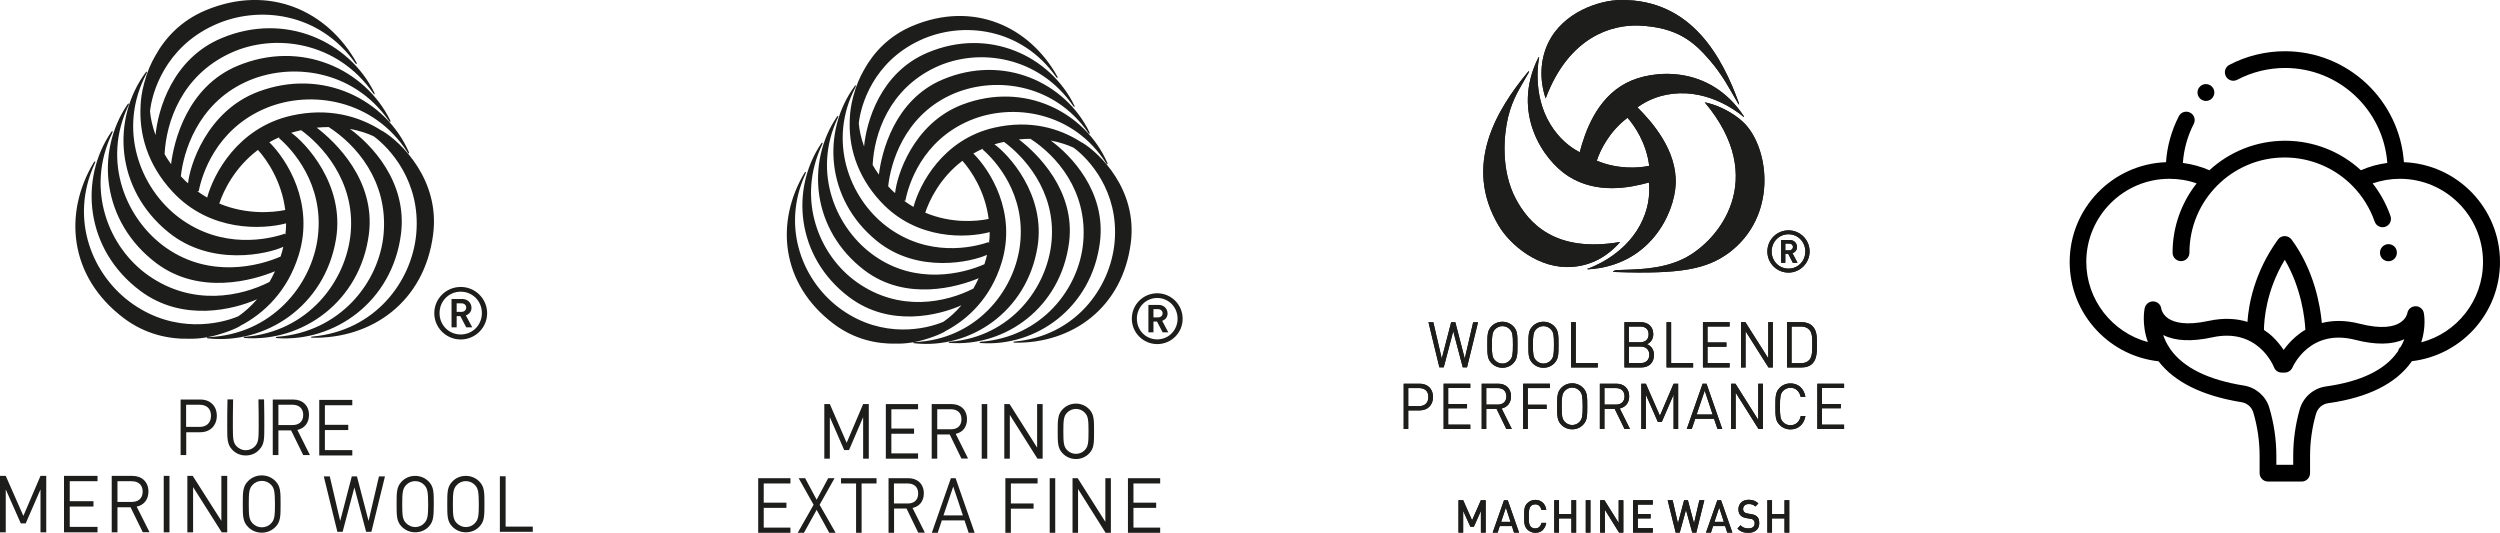 <svg width="244" height="52" viewBox="0 0 244 52" fill="none" xmlns="http://www.w3.org/2000/svg">
<g clip-path="url(#clip0)">
<path d="M27.839 20.494C26.597 20.755 24.041 20.968 21.402 19.865C21.796 18.666 22.883 16.352 25.176 14.632C26.036 15.581 27.493 17.681 27.839 20.494ZM37.382 12.816C37.334 12.792 37.286 12.769 37.239 12.745C35.017 11.321 32.031 10.478 28.436 11.285C23.17 12.472 20.829 17.029 20.22 19.283C19.897 19.094 19.575 18.892 19.252 18.654C19.336 18.666 19.396 18.666 19.396 18.666C19.694 17.076 21.068 12.602 25.94 10.561C30.335 8.722 36.486 9.695 39.782 14.881C39.902 15.071 39.95 14.94 39.914 14.857C37.668 9.731 31.518 6.586 25.212 8.948C20.124 10.858 18.5 16.269 18.357 17.883C18.249 17.812 18.142 17.705 18.034 17.598C17.903 17.468 17.783 17.337 17.652 17.207C17.891 14.905 19.228 10.205 23.958 8.01C28.281 6.005 34.468 6.752 37.967 11.807C38.098 11.997 38.134 11.867 38.098 11.772C35.638 6.74 29.38 3.833 23.17 6.432C18.261 8.485 16.971 13.777 16.696 16.02C16.458 15.7 16.243 15.367 16.064 15.047C16.219 11.938 17.7 7.405 22.477 5.186C26.8 3.18 32.927 4.047 36.426 9.102C36.558 9.292 36.593 9.161 36.546 9.066C34.086 4.035 27.827 1.127 21.617 3.726C16.804 5.744 15.418 10.727 15.18 13.184C14.869 12.329 14.702 11.534 14.642 10.858C14.833 9.007 16.123 4.664 20.841 2.48C25.164 0.463 31.16 1.187 34.671 6.159C34.802 6.349 34.85 6.206 34.802 6.123C31.983 1.068 26.275 -1.59 20.064 1.009C17.664 2.017 16.123 3.702 15.168 5.423C14.738 6.159 14.344 7.061 14.081 8.081C13.842 8.948 13.746 9.707 13.723 10.253C13.723 10.277 13.723 10.3 13.723 10.312C13.567 12.97 14.32 16.008 16.852 18.726C20.518 22.666 25.654 22.404 27.923 21.799C27.923 22.167 27.899 22.535 27.851 22.915C27.815 22.843 27.803 22.808 27.803 22.808C26.263 23.342 21.689 24.41 17.461 21.23C13.651 18.358 11.43 12.579 14.308 7.156C14.415 6.954 14.284 6.978 14.224 7.061C10.892 11.57 11.215 18.429 16.434 22.666C20.638 26.083 26.167 24.778 27.648 24.09C27.624 24.22 27.588 24.362 27.553 24.493C27.505 24.683 27.445 24.861 27.386 25.039C25.248 25.976 20.506 27.175 16.243 24.208C12.337 21.491 9.889 15.795 12.552 10.265C12.648 10.051 12.516 10.087 12.457 10.17C9.292 14.798 9.889 21.633 15.251 25.68C19.479 28.86 24.722 27.353 26.836 26.475C26.669 26.843 26.49 27.187 26.299 27.519C23.516 28.931 18.834 29.916 14.523 26.914C10.605 24.196 8.3 18.488 10.964 12.959C11.059 12.757 10.928 12.78 10.868 12.864C7.703 17.492 8.3 24.339 13.675 28.373C17.819 31.482 22.811 30.213 25.092 29.204C24.483 29.916 23.85 30.462 23.265 30.865C21.486 31.625 17.138 32.586 12.97 29.679C9.053 26.961 6.7 21.431 9.268 15.913C9.363 15.7 9.232 15.735 9.172 15.818C6.175 20.779 6.712 27.009 12.086 31.055C14.188 32.633 16.47 33.108 18.464 33.061C19.419 33.084 20.578 32.918 21.772 32.515C22.405 32.313 22.943 32.088 23.325 31.886C23.373 31.862 23.408 31.838 23.444 31.803C25.797 30.581 28.066 28.397 29.141 24.932C30.741 19.817 27.959 15.534 26.287 13.884C26.597 13.706 26.932 13.54 27.278 13.386C27.242 13.433 27.218 13.469 27.218 13.469C28.46 14.525 31.673 17.942 31.016 23.152C30.419 27.863 26.49 32.657 20.327 32.906C20.1 32.918 20.184 33.025 20.291 33.025C25.881 33.642 31.697 29.928 32.796 23.33C33.679 18.002 29.774 13.896 28.424 12.959C28.568 12.911 28.699 12.875 28.843 12.84C29.022 12.792 29.213 12.745 29.392 12.709C31.279 14.074 34.683 17.575 34.229 22.713C33.811 27.436 30.073 32.384 23.922 32.871C23.695 32.883 23.791 32.989 23.886 32.989C29.499 33.393 35.16 29.465 36.008 22.82C36.665 17.598 32.736 13.848 30.909 12.46C31.315 12.425 31.709 12.401 32.079 12.401C34.706 14.086 37.895 17.634 37.441 22.832C37.023 27.555 33.214 32.396 27.051 32.871C26.824 32.895 26.92 32.989 27.015 33.001C32.629 33.405 38.289 29.477 39.137 22.832C39.782 17.705 36.164 14.038 34.145 12.579C35.053 12.745 35.841 13.006 36.474 13.303C38.015 14.43 41.072 17.693 40.63 22.784C40.212 27.507 36.582 32.301 30.491 32.847C30.264 32.871 30.359 32.966 30.455 32.966C36.271 33.073 41.442 29.489 42.278 22.843C42.947 17.539 39.137 13.884 37.382 12.816Z" fill="#1D1D1B"/>
<path d="M44.965 33.132C43.544 33.132 42.386 31.981 42.386 30.569C42.386 29.145 43.544 28.006 44.965 28.006C46.387 28.006 47.545 29.157 47.545 30.569C47.545 31.981 46.387 33.132 44.965 33.132ZM44.965 28.468C43.807 28.468 42.899 29.394 42.899 30.557C42.899 31.732 43.807 32.645 44.965 32.645C46.124 32.645 47.032 31.72 47.032 30.557C47.032 29.394 46.124 28.468 44.965 28.468ZM45.503 31.945L44.93 30.854H44.571V31.945H44.07V29.18H45.121C45.646 29.18 46.016 29.572 46.016 30.035C46.016 30.426 45.778 30.675 45.467 30.782L46.088 31.945H45.503ZM45.049 29.608H44.571V30.438H45.049C45.324 30.438 45.503 30.248 45.503 30.023C45.503 29.785 45.324 29.608 45.049 29.608Z" fill="#1D1D1B"/>
<path d="M25.773 38.982H25.224C25.248 39.492 25.248 41.439 25.248 41.7C25.248 42.827 25.212 43.207 24.889 43.551C24.662 43.8 24.316 43.943 23.982 43.943C23.635 43.943 23.313 43.788 23.086 43.551C22.763 43.207 22.728 42.839 22.728 41.7C22.728 41.439 22.728 39.492 22.752 38.982H22.202C22.178 39.504 22.178 41.45 22.178 41.7C22.178 42.851 22.178 43.373 22.656 43.883C23.014 44.263 23.468 44.453 23.982 44.453C24.507 44.453 24.973 44.263 25.307 43.883C25.797 43.373 25.797 42.851 25.797 41.7C25.797 41.45 25.797 39.516 25.773 38.982Z" fill="#1D1D1B"/>
<path d="M31.159 44.453V39.03H34.384V39.552H31.709V41.462H33.99V41.973H31.709V43.931H34.384V44.453H31.159Z" fill="#1D1D1B"/>
<path d="M19.551 42.186H18.177V44.417H17.628V38.994H19.563C20.506 38.994 21.163 39.611 21.163 40.584C21.151 41.557 20.494 42.186 19.551 42.186ZM19.491 39.504H18.165V41.664H19.491C20.136 41.664 20.59 41.296 20.59 40.584C20.602 39.872 20.148 39.504 19.491 39.504Z" fill="#1D1D1B"/>
<path d="M29.595 44.417L28.413 42.008H27.171V44.417H26.621V38.994H28.616C29.523 38.994 30.156 39.564 30.156 40.501C30.156 41.296 29.702 41.806 29.022 41.961L30.252 44.417H29.595ZM28.556 39.504H27.171V41.486H28.556C29.165 41.486 29.595 41.154 29.595 40.501C29.595 39.849 29.165 39.504 28.556 39.504Z" fill="#1D1D1B"/>
<path d="M3.953 51.953V47.764L2.508 51.086H2.03L0.561 47.764V51.953H0V46.446H0.561L2.281 50.351L3.953 46.446H4.514V51.953H3.953Z" fill="#1D1D1B"/>
<path d="M6.246 51.953V46.446H9.518V46.968H6.807V48.915H9.124V49.437H6.807V51.419H9.518V51.953H6.246Z" fill="#1D1D1B"/>
<path d="M13.938 51.953L12.743 49.508H11.465V51.953H10.904V46.446H12.922C13.842 46.446 14.487 47.028 14.487 47.977C14.487 48.784 14.021 49.306 13.34 49.449L14.595 51.941H13.938V51.953ZM12.875 46.968H11.465V48.986H12.875C13.484 48.986 13.926 48.654 13.926 47.977C13.926 47.313 13.484 46.968 12.875 46.968Z" fill="#1D1D1B"/>
<path d="M16.541 46.446H15.98V51.953H16.541V46.446Z" fill="#1D1D1B"/>
<path d="M21.641 51.953L18.846 47.538V51.953H18.285V46.446H18.81L21.605 50.837V46.446H22.178V51.953H21.641Z" fill="#1D1D1B"/>
<path d="M26.896 51.419C26.538 51.786 26.072 51.988 25.546 51.988C25.021 51.988 24.555 51.786 24.197 51.419C23.695 50.896 23.695 50.362 23.695 49.2C23.695 48.036 23.695 47.491 24.197 46.968C24.555 46.601 25.021 46.399 25.546 46.399C26.072 46.399 26.538 46.601 26.896 46.968C27.386 47.479 27.386 48.025 27.386 49.2C27.386 50.362 27.386 50.908 26.896 51.419ZM26.466 47.325C26.239 47.075 25.904 46.933 25.558 46.933C25.212 46.933 24.877 47.075 24.651 47.325C24.316 47.681 24.28 48.048 24.28 49.2C24.28 50.35 24.316 50.718 24.651 51.074C24.877 51.324 25.212 51.466 25.558 51.466C25.904 51.466 26.239 51.324 26.466 51.074C26.8 50.718 26.836 50.35 26.836 49.2C26.824 48.048 26.788 47.669 26.466 47.325Z" fill="#1D1D1B"/>
<path d="M41.849 51.395C41.502 51.763 41.036 51.953 40.523 51.953C40.009 51.953 39.544 51.751 39.197 51.395C38.708 50.885 38.708 50.351 38.708 49.2C38.708 48.048 38.708 47.514 39.197 47.004C39.544 46.636 40.009 46.446 40.523 46.446C41.036 46.446 41.502 46.648 41.849 47.004C42.338 47.514 42.338 48.048 42.338 49.2C42.326 50.351 42.326 50.885 41.849 51.395ZM41.419 47.348C41.192 47.099 40.869 46.957 40.523 46.957C40.176 46.957 39.854 47.099 39.627 47.348C39.305 47.704 39.257 48.06 39.257 49.2C39.257 50.339 39.293 50.695 39.627 51.051C39.854 51.288 40.176 51.442 40.523 51.442C40.869 51.442 41.192 51.3 41.419 51.051C41.741 50.695 41.789 50.339 41.789 49.2C41.777 48.06 41.741 47.692 41.419 47.348Z" fill="#1D1D1B"/>
<path d="M46.793 51.395C46.447 51.763 45.981 51.953 45.467 51.953C44.954 51.953 44.488 51.751 44.142 51.395C43.652 50.885 43.652 50.351 43.652 49.2C43.652 48.048 43.652 47.514 44.142 47.004C44.488 46.636 44.954 46.446 45.467 46.446C45.981 46.446 46.447 46.648 46.793 47.004C47.282 47.514 47.282 48.048 47.282 49.2C47.282 50.351 47.282 50.885 46.793 51.395ZM46.363 47.348C46.136 47.099 45.813 46.957 45.467 46.957C45.121 46.957 44.798 47.099 44.572 47.348C44.249 47.704 44.201 48.06 44.201 49.2C44.201 50.339 44.237 50.695 44.572 51.051C44.798 51.288 45.121 51.442 45.467 51.442C45.813 51.442 46.136 51.3 46.363 51.051C46.685 50.695 46.733 50.339 46.733 49.2C46.721 48.06 46.685 47.692 46.363 47.348Z" fill="#1D1D1B"/>
<path d="M48.787 51.905V46.482H49.349V51.395H52V51.905H48.787Z" fill="#1D1D1B"/>
<path d="M36.247 51.905H35.734L34.587 47.574L33.441 51.905H32.927L31.601 46.494H32.187L33.202 50.849L34.336 46.494H34.838L35.972 50.849L36.988 46.494H37.573L36.247 51.905Z" fill="#1D1D1B"/>
</g>
<path d="M84.242 44.767V40.714L82.864 43.928H82.393L80.992 40.714V44.767H80.453V39.439H80.992L82.634 43.217L84.242 39.439H84.793V44.767H84.242Z" fill="#1D1D1B"/>
<path d="M86.457 44.767V39.439H89.603V39.944H86.997V41.827H89.213V42.333H86.997V44.25H89.603V44.767H86.457Z" fill="#1D1D1B"/>
<path d="M93.84 44.767L92.692 42.401H91.475V44.767H90.935V39.439H92.876C93.76 39.439 94.38 40.002 94.38 40.92C94.38 41.701 93.932 42.206 93.278 42.344L94.483 44.755H93.84V44.767ZM92.83 39.944H91.475V41.896H92.83C93.415 41.896 93.84 41.575 93.84 40.92C93.84 40.277 93.415 39.944 92.83 39.944Z" fill="#1D1D1B"/>
<path d="M96.355 39.439H95.815V44.767H96.355V39.439Z" fill="#1D1D1B"/>
<path d="M101.257 44.767L98.559 40.495V44.767H98.019V39.439H98.536L101.223 43.687V39.439H101.763V44.767H101.257Z" fill="#1D1D1B"/>
<path d="M106.309 44.25C105.965 44.606 105.517 44.801 105.012 44.801C104.507 44.801 104.059 44.606 103.714 44.25C103.232 43.745 103.232 43.228 103.232 42.103C103.232 40.978 103.232 40.45 103.714 39.944C104.059 39.588 104.507 39.393 105.012 39.393C105.517 39.393 105.965 39.588 106.309 39.944C106.78 40.438 106.78 40.966 106.78 42.103C106.78 43.228 106.78 43.756 106.309 44.25ZM105.884 40.289C105.666 40.048 105.345 39.91 105.012 39.91C104.679 39.91 104.357 40.048 104.139 40.289C103.818 40.633 103.783 40.989 103.783 42.103C103.783 43.217 103.818 43.572 104.139 43.917C104.357 44.158 104.679 44.296 105.012 44.296C105.345 44.296 105.666 44.158 105.884 43.917C106.206 43.572 106.24 43.217 106.24 42.103C106.24 40.989 106.206 40.633 105.884 40.289Z" fill="#1D1D1B"/>
<path d="M74 52V46.672H77.146V47.189H74.54V49.061H76.756V49.566H74.54V51.495H77.146V52H74Z" fill="#1D1D1B"/>
<path d="M80.935 52L79.706 49.761L78.466 52H77.858L79.408 49.267L77.95 46.672H78.581L79.706 48.774L80.832 46.672H81.452L79.993 49.267L81.555 52H80.935Z" fill="#1D1D1B"/>
<path d="M84.092 47.189V52H83.553V47.189H82.083V46.672H85.55V47.189H84.092Z" fill="#1D1D1B"/>
<path d="M89.626 52L88.478 49.635H87.261V52H86.722V46.672H88.662C89.546 46.672 90.166 47.235 90.166 48.154C90.166 48.934 89.718 49.44 89.064 49.577L90.269 51.989H89.626V52ZM88.605 47.189H87.25V49.141H88.605C89.19 49.141 89.615 48.82 89.615 48.165C89.615 47.511 89.19 47.189 88.605 47.189Z" fill="#1D1D1B"/>
<path d="M94.54 52L94.139 50.794H91.923L91.521 52H90.947L92.807 46.672H93.266L95.126 52H94.54ZM93.036 47.488L92.084 50.301H93.978L93.036 47.488Z" fill="#1D1D1B"/>
<path d="M98.662 47.189V49.141H100.878V49.646H98.662V52H98.123V46.672H101.269V47.189H98.662Z" fill="#1D1D1B"/>
<path d="M102.991 46.672H102.451V52H102.991V46.672Z" fill="#1D1D1B"/>
<path d="M107.905 52L105.218 47.729V52H104.679V46.672H105.184L107.882 50.932V46.672H108.422V52H107.905Z" fill="#1D1D1B"/>
<path d="M110.087 52V46.672H113.233V47.189H110.626V49.061H112.842V49.566H110.626V51.495H113.233V52H110.087Z" fill="#1D1D1B"/>
<path d="M96.492 21.367C95.298 21.62 92.841 21.826 90.304 20.759C90.683 19.599 91.728 17.36 93.932 15.695C94.747 16.602 96.148 18.635 96.492 21.367ZM105.655 13.939C105.609 13.916 105.563 13.893 105.517 13.87C103.381 12.492 100.511 11.677 97.055 12.457C91.992 13.606 89.741 18.015 89.156 20.196C88.846 20.012 88.536 19.817 88.226 19.588C88.306 19.599 88.363 19.599 88.363 19.599C88.65 18.061 89.971 13.732 94.655 11.757C98.88 9.977 104.793 10.919 107.962 15.936C108.077 16.12 108.123 15.994 108.089 15.914C105.919 10.953 100.017 7.911 93.955 10.196C89.064 12.044 87.502 17.28 87.365 18.841C87.261 18.772 87.158 18.669 87.055 18.566C86.928 18.439 86.813 18.313 86.687 18.187C86.917 15.959 88.203 11.413 92.749 9.289C96.906 7.348 102.853 8.072 106.217 12.963C106.344 13.146 106.378 13.02 106.344 12.928C103.99 8.06 97.973 5.247 92.003 7.762C87.284 9.748 86.044 14.869 85.78 17.039C85.55 16.729 85.344 16.407 85.171 16.097C85.321 13.089 86.745 8.703 91.337 6.556C95.493 4.616 101.383 5.454 104.748 10.345C104.874 10.529 104.908 10.402 104.862 10.31C102.497 5.442 96.492 2.618 90.522 5.144C85.895 7.096 84.563 11.918 84.333 14.294C84.035 13.468 83.874 12.699 83.817 12.044C84 10.253 85.24 6.051 89.776 3.938C93.932 1.998 99.696 2.698 103.083 7.52C103.209 7.704 103.255 7.566 103.209 7.486C100.499 2.595 95.011 0.023 89.041 2.537C86.733 3.513 85.252 5.144 84.333 6.809C83.92 7.52 83.541 8.393 83.288 9.38C83.059 10.219 82.967 10.953 82.944 11.482C82.944 11.505 82.944 11.527 82.944 11.539C82.795 14.111 83.518 17.05 85.952 19.679C89.477 23.491 94.414 23.239 96.596 22.653C96.596 23.009 96.573 23.365 96.527 23.732C96.492 23.663 96.481 23.629 96.481 23.629C95 24.146 90.602 25.179 86.538 22.102C82.875 19.323 80.74 13.732 83.507 8.485C83.61 8.29 83.484 8.313 83.426 8.393C80.223 12.756 80.533 19.392 85.55 23.491C89.592 26.798 94.908 25.535 96.332 24.869C96.309 24.995 96.274 25.133 96.24 25.259C96.194 25.443 96.136 25.615 96.079 25.788C94.024 26.695 89.466 27.854 85.367 24.984C81.578 22.343 79.224 16.832 81.784 11.47C81.876 11.263 81.75 11.298 81.693 11.378C78.65 15.856 79.224 22.469 84.379 26.385C88.444 29.462 93.484 28.003 95.516 27.154C95.356 27.51 95.183 27.843 95 28.164C92.325 29.531 87.824 30.484 83.679 27.579C79.913 24.949 77.697 19.427 80.257 14.076C80.349 13.881 80.223 13.904 80.165 13.985C77.123 18.462 77.697 25.087 82.864 28.991C86.848 31.999 91.647 30.771 93.84 29.795C93.254 30.484 92.646 31.012 92.083 31.402C90.373 32.137 86.193 33.067 82.186 30.254C78.42 27.625 76.159 22.274 78.627 16.935C78.719 16.729 78.593 16.763 78.535 16.843C75.653 21.654 76.181 27.694 81.348 31.597C83.369 33.124 85.562 33.584 87.479 33.538C88.398 33.561 89.511 33.4 90.66 33.01C91.268 32.814 91.785 32.596 92.152 32.401C92.198 32.378 92.233 32.355 92.267 32.321C94.529 31.138 96.71 29.025 97.744 25.673C99.282 20.724 96.607 16.579 95 14.983C95.298 14.811 95.62 14.65 95.953 14.501C95.918 14.547 95.895 14.582 95.895 14.582C97.089 15.603 100.178 18.91 99.546 23.951C98.972 28.509 95.195 33.147 89.27 33.388C89.052 33.4 89.133 33.503 89.236 33.503C94.609 34.1 100.201 30.506 101.257 24.123C102.107 18.968 98.352 14.995 97.055 14.088C97.193 14.042 97.319 14.008 97.457 13.973C97.629 13.927 97.813 13.881 97.985 13.847C99.799 15.167 103.071 18.554 102.635 23.526C102.233 28.095 98.639 32.883 92.726 33.354C92.508 33.365 92.6 33.469 92.692 33.469C98.088 33.859 103.531 30.059 104.346 23.629C104.977 18.577 101.2 14.949 99.443 13.606C99.834 13.571 100.212 13.548 100.568 13.548C103.094 15.179 106.16 18.612 105.723 23.64C105.322 28.21 101.659 32.895 95.734 33.354C95.516 33.377 95.608 33.469 95.7 33.48C101.096 33.871 106.539 30.07 107.354 23.64C107.974 18.68 104.495 15.133 102.555 13.72C103.427 13.881 104.185 14.134 104.793 14.421C106.275 15.512 109.214 18.669 108.789 23.595C108.387 28.164 104.897 32.803 99.041 33.331C98.823 33.354 98.915 33.446 99.007 33.446C104.598 33.549 109.57 30.082 110.374 23.652C111.005 18.497 107.342 14.972 105.655 13.939Z" fill="#1D1D1B"/>
<path d="M112.945 33.584C111.579 33.584 110.465 32.47 110.465 31.104C110.465 29.726 111.579 28.623 112.945 28.623C114.312 28.623 115.425 29.737 115.425 31.104C115.437 32.47 114.323 33.584 112.945 33.584ZM112.945 29.083C111.832 29.083 110.959 29.978 110.959 31.104C110.959 32.24 111.832 33.124 112.945 33.124C114.059 33.124 114.932 32.229 114.932 31.104C114.932 29.978 114.059 29.083 112.945 29.083ZM113.473 32.435L112.922 31.379H112.578V32.435H112.084V29.76H113.095C113.6 29.76 113.956 30.139 113.956 30.587C113.956 30.966 113.726 31.207 113.428 31.31L114.025 32.435H113.473ZM113.037 30.174H112.578V30.977H113.037C113.301 30.977 113.473 30.794 113.473 30.575C113.473 30.357 113.29 30.174 113.037 30.174Z" fill="#1D1D1B"/>
<g clip-path="url(#clip1)">
<path d="M169.69 9.994C168.123 5.708 165.162 -0.077 158.177 -2.50359e-05C156.078 0.019 152.547 1.19 151.105 4.189C150.312 5.843 150.244 7.778 150.854 9.607C153.118 3.57 157.326 2.38 159.996 2.496C163.721 2.67 165.327 4.083 166.884 5.892C168.084 7.285 168.732 8.533 169.593 10.023C169.642 10.139 169.825 10.361 169.69 9.994Z" fill="#1D1D1B"/>
<path d="M144.536 51.981V49.862L143.849 51.41H143.511L142.805 49.862V51.981H142.35V48.817H142.805L143.675 50.781L144.536 48.817H145.001V51.981H144.536Z" fill="#1D1D1B"/>
<path d="M147.768 51.981L147.564 51.342H146.374L146.171 51.981H145.688L146.79 48.827H147.158L148.261 51.981H147.768ZM146.974 49.533L146.51 50.936H147.429L146.974 49.533Z" fill="#1D1D1B"/>
<path d="M150.776 51.449C150.708 51.574 150.631 51.671 150.544 51.758C150.447 51.845 150.341 51.903 150.225 51.942C150.109 51.981 149.983 52 149.847 52C149.693 52 149.548 51.971 149.412 51.913C149.277 51.855 149.161 51.768 149.054 51.661C148.977 51.584 148.928 51.507 148.88 51.419C148.841 51.333 148.812 51.236 148.793 51.139C148.774 51.042 148.764 50.926 148.764 50.8C148.764 50.675 148.764 50.539 148.764 50.394C148.764 50.239 148.764 50.104 148.764 49.988C148.764 49.862 148.774 49.755 148.793 49.649C148.812 49.552 148.841 49.456 148.88 49.369C148.919 49.282 148.977 49.204 149.054 49.127C149.161 49.02 149.277 48.933 149.412 48.875C149.548 48.817 149.693 48.788 149.847 48.788C150.128 48.788 150.36 48.875 150.554 49.04C150.747 49.204 150.863 49.446 150.921 49.765H150.447C150.409 49.61 150.341 49.475 150.244 49.378C150.147 49.282 150.012 49.223 149.838 49.223C149.751 49.223 149.664 49.243 149.586 49.272C149.509 49.31 149.441 49.349 149.393 49.417C149.354 49.456 149.325 49.504 149.306 49.552C149.286 49.601 149.267 49.659 149.248 49.736C149.238 49.814 149.228 49.901 149.219 50.007C149.209 50.114 149.209 50.249 149.209 50.404C149.209 50.568 149.209 50.694 149.219 50.8C149.228 50.907 149.228 50.994 149.248 51.071C149.257 51.139 149.277 51.207 149.306 51.255C149.325 51.303 149.364 51.352 149.393 51.391C149.441 51.449 149.509 51.497 149.586 51.526C149.664 51.565 149.741 51.574 149.838 51.574C150.002 51.574 150.138 51.526 150.244 51.419C150.341 51.323 150.418 51.187 150.447 51.033H150.912C150.883 51.187 150.844 51.333 150.776 51.449Z" fill="#1D1D1B"/>
<path d="M153.369 51.981V50.597H152.16V51.981H151.695V48.817H152.16V50.172H153.369V48.817H153.833V51.981H153.369Z" fill="#1D1D1B"/>
<path d="M155.226 48.817H154.772V51.981H155.226V48.817Z" fill="#1D1D1B"/>
<path d="M158.022 51.981L156.639 49.755V51.981H156.175V48.817H156.591L157.984 51.042V48.817H158.438V51.981H158.022Z" fill="#1D1D1B"/>
<path d="M159.386 51.981V48.817H161.312V49.252H159.851V50.172H161.099V50.597H159.851V51.545H161.312V51.981H159.386Z" fill="#1D1D1B"/>
<path d="M165.559 51.981H165.162L164.553 49.765L163.943 51.981H163.547L162.763 48.817H163.247L163.769 51.081L164.369 48.817H164.737L165.336 51.081L165.859 48.817H166.342L165.559 51.981Z" fill="#1D1D1B"/>
<path d="M168.577 51.981L168.374 51.342H167.194L166.991 51.981H166.507L167.61 48.827H167.977L169.08 51.981H168.577ZM167.794 49.533L167.329 50.936H168.248L167.794 49.533Z" fill="#1D1D1B"/>
<path d="M171.702 51.081C171.702 51.226 171.673 51.352 171.625 51.468C171.576 51.584 171.499 51.681 171.402 51.758C171.305 51.836 171.189 51.903 171.064 51.942C170.928 51.981 170.783 52 170.628 52C170.396 52 170.203 51.971 170.038 51.903C169.874 51.845 169.709 51.729 169.574 51.584L169.874 51.265C169.98 51.381 170.096 51.458 170.222 51.507C170.348 51.545 170.483 51.574 170.638 51.574C170.831 51.574 170.986 51.536 171.093 51.449C171.199 51.361 171.257 51.245 171.257 51.091C171.257 50.946 171.218 50.839 171.141 50.762C171.102 50.723 171.064 50.694 171.015 50.675C170.967 50.655 170.899 50.636 170.812 50.626L170.464 50.568C170.222 50.529 170.028 50.452 169.893 50.317C169.748 50.172 169.67 49.968 169.67 49.717C169.67 49.581 169.69 49.456 169.738 49.34C169.787 49.223 169.854 49.127 169.941 49.04C170.028 48.953 170.135 48.895 170.251 48.846C170.377 48.798 170.512 48.778 170.677 48.778C170.88 48.778 171.054 48.807 171.199 48.865C171.344 48.923 171.48 49.011 171.615 49.136L171.325 49.436C171.228 49.34 171.131 49.282 171.025 49.243C170.918 49.204 170.802 49.194 170.677 49.194C170.502 49.194 170.367 49.243 170.27 49.33C170.174 49.427 170.125 49.543 170.125 49.678C170.125 49.736 170.135 49.794 170.154 49.843C170.174 49.891 170.203 49.939 170.241 49.978C170.319 50.055 170.435 50.104 170.58 50.123L170.918 50.181C171.064 50.2 171.17 50.239 171.257 50.268C171.344 50.307 171.412 50.355 171.48 50.413C171.557 50.491 171.625 50.587 171.663 50.694C171.683 50.82 171.702 50.946 171.702 51.081Z" fill="#1D1D1B"/>
<path d="M174.169 51.981V50.597H172.95V51.981H172.495V48.817H172.95V50.172H174.169V48.817H174.633V51.981H174.169Z" fill="#1D1D1B"/>
<path d="M177.371 41.871V37.45H179.983V37.866H177.826V39.433H179.664V39.849H177.826V41.445H179.983V41.871H177.371Z" fill="#1D1D1B"/>
<path d="M147.71 35.437C147.429 35.737 147.052 35.892 146.636 35.892C146.22 35.892 145.842 35.728 145.562 35.437C145.165 35.021 145.165 34.586 145.165 33.648C145.165 32.709 145.165 32.274 145.562 31.858C145.842 31.558 146.22 31.403 146.636 31.403C147.052 31.403 147.429 31.568 147.71 31.858C148.106 32.274 148.106 32.709 148.106 33.648C148.106 34.586 148.106 35.021 147.71 35.437ZM147.361 32.148C147.178 31.945 146.916 31.829 146.636 31.829C146.355 31.829 146.094 31.945 145.91 32.148C145.649 32.438 145.61 32.729 145.61 33.657C145.61 34.586 145.639 34.876 145.91 35.166C146.094 35.36 146.355 35.486 146.636 35.486C146.916 35.486 147.178 35.37 147.361 35.166C147.623 34.876 147.661 34.586 147.661 33.657C147.661 32.729 147.632 32.429 147.361 32.148Z" fill="#1D1D1B"/>
<path d="M151.715 35.437C151.434 35.737 151.057 35.892 150.641 35.892C150.225 35.892 149.848 35.728 149.567 35.437C149.17 35.021 149.17 34.586 149.17 33.648C149.17 32.709 149.17 32.274 149.567 31.858C149.848 31.558 150.225 31.403 150.641 31.403C151.057 31.403 151.434 31.568 151.715 31.858C152.111 32.274 152.111 32.709 152.111 33.648C152.111 34.586 152.111 35.021 151.715 35.437ZM151.367 32.148C151.183 31.945 150.921 31.829 150.641 31.829C150.36 31.829 150.099 31.945 149.915 32.148C149.654 32.438 149.615 32.729 149.615 33.657C149.615 34.586 149.644 34.876 149.915 35.166C150.099 35.36 150.36 35.486 150.641 35.486C150.921 35.486 151.183 35.37 151.367 35.166C151.628 34.876 151.666 34.586 151.666 33.657C151.666 32.729 151.637 32.429 151.367 32.148Z" fill="#1D1D1B"/>
<path d="M153.34 35.863V31.442H153.795V35.437H155.943V35.863H153.34Z" fill="#1D1D1B"/>
<path d="M160.18 35.863H158.545V31.442H160.122C160.857 31.442 161.36 31.877 161.36 32.622C161.36 33.087 161.099 33.454 160.741 33.59C161.138 33.744 161.428 34.112 161.428 34.634C161.428 35.437 160.915 35.863 160.18 35.863ZM160.083 31.867H158.98V33.406H160.083C160.548 33.406 160.905 33.164 160.905 32.632C160.915 32.1 160.557 31.867 160.083 31.867ZM160.132 33.822H158.99V35.437H160.132C160.654 35.437 160.973 35.118 160.973 34.625C160.973 34.131 160.654 33.822 160.132 33.822Z" fill="#1D1D1B"/>
<path d="M162.656 35.863V31.442H163.102V35.437H165.249V35.863H162.656Z" fill="#1D1D1B"/>
<path d="M166.207 35.863V31.442H168.809V31.867H166.652V33.425H168.5V33.841H166.652V35.437H168.809V35.863H166.207Z" fill="#1D1D1B"/>
<path d="M172.602 35.863L170.367 32.322V35.863H169.922V31.442H170.348L172.583 34.973V31.442H173.028V35.863H172.602Z" fill="#1D1D1B"/>
<path d="M176.917 35.457C176.665 35.728 176.288 35.863 175.852 35.863H174.411V31.442H175.852C176.288 31.442 176.665 31.587 176.917 31.848C177.352 32.312 177.333 32.98 177.333 33.599C177.333 34.218 177.352 34.992 176.917 35.457ZM176.597 32.187C176.384 31.955 176.094 31.867 175.775 31.867H174.856V35.447H175.775C176.104 35.447 176.384 35.36 176.597 35.128C176.888 34.809 176.878 34.151 176.878 33.609C176.878 33.057 176.888 32.506 176.597 32.187Z" fill="#1D1D1B"/>
<path d="M138.567 40.052H137.445V41.871H137V37.45H138.567C139.332 37.45 139.864 37.953 139.864 38.746C139.864 39.539 139.332 40.052 138.567 40.052ZM138.519 37.875H137.445V39.636H138.519C139.041 39.636 139.409 39.336 139.409 38.756C139.419 38.166 139.051 37.875 138.519 37.875Z" fill="#1D1D1B"/>
<path d="M140.899 41.871V37.45H143.501V37.866H141.344V39.433H143.182V39.849H141.344V41.445H143.501V41.871H140.899Z" fill="#1D1D1B"/>
<path d="M147.023 41.871L146.065 39.907H145.059V41.871H144.614V37.45H146.229C146.965 37.45 147.477 37.914 147.477 38.678C147.477 39.327 147.11 39.742 146.558 39.868L147.555 41.871H147.023ZM146.181 37.875H145.059V39.491H146.181C146.674 39.491 147.023 39.22 147.023 38.688C147.023 38.146 146.674 37.875 146.181 37.875Z" fill="#1D1D1B"/>
<path d="M149.112 37.875V39.501H150.951V39.917H149.112V41.871H148.658V37.45H151.27V37.875H149.112Z" fill="#1D1D1B"/>
<path d="M154.52 41.445C154.24 41.745 153.863 41.9 153.447 41.9C153.031 41.9 152.653 41.736 152.373 41.445C151.976 41.029 151.976 40.594 151.976 39.656C151.976 38.717 151.976 38.282 152.373 37.866C152.653 37.566 153.031 37.411 153.447 37.411C153.863 37.411 154.24 37.575 154.52 37.866C154.917 38.282 154.917 38.717 154.917 39.656C154.917 40.594 154.917 41.029 154.52 41.445ZM154.172 38.146C153.988 37.943 153.727 37.827 153.447 37.827C153.166 37.827 152.905 37.943 152.721 38.146C152.46 38.437 152.421 38.727 152.421 39.656C152.421 40.584 152.45 40.874 152.721 41.165C152.905 41.368 153.166 41.484 153.447 41.484C153.727 41.484 153.988 41.368 154.172 41.165C154.433 40.874 154.472 40.584 154.472 39.656C154.462 38.736 154.433 38.437 154.172 38.146Z" fill="#1D1D1B"/>
<path d="M158.555 41.871L157.597 39.907H156.591V41.871H156.146V37.45H157.761C158.497 37.45 159.009 37.914 159.009 38.678C159.009 39.327 158.642 39.742 158.09 39.868L159.087 41.871H158.555ZM157.713 37.875H156.591V39.491H157.713C158.206 39.491 158.555 39.22 158.555 38.688C158.555 38.146 158.206 37.875 157.713 37.875Z" fill="#1D1D1B"/>
<path d="M163.344 41.871V38.514L162.192 41.174H161.805L160.635 38.514V41.871H160.19V37.45H160.635L162.008 40.584L163.344 37.45H163.789V41.871H163.344Z" fill="#1D1D1B"/>
<path d="M167.629 41.871L167.291 40.874H165.452L165.114 41.871H164.63L166.178 37.45H166.555L168.094 41.871H167.629ZM166.381 38.127L165.588 40.458H167.155L166.381 38.127Z" fill="#1D1D1B"/>
<path d="M171.634 41.871L169.4 38.32V41.871H168.955V37.45H169.38L171.605 40.981V37.45H172.06V41.871H171.634Z" fill="#1D1D1B"/>
<path d="M174.75 41.91C174.334 41.91 173.956 41.745 173.676 41.455C173.279 41.039 173.279 40.603 173.279 39.665C173.279 38.727 173.279 38.291 173.676 37.875C173.956 37.575 174.334 37.421 174.75 37.421C175.504 37.421 176.065 37.904 176.21 38.736H175.746C175.63 38.195 175.272 37.846 174.75 37.846C174.469 37.846 174.208 37.962 174.024 38.156C173.763 38.446 173.724 38.746 173.724 39.675C173.724 40.603 173.753 40.903 174.024 41.194C174.208 41.397 174.469 41.503 174.75 41.503C175.272 41.503 175.649 41.145 175.756 40.603H176.21C176.075 41.416 175.504 41.91 174.75 41.91Z" fill="#1D1D1B"/>
<path d="M157.597 26.547C164.088 26.779 166.565 26.247 168.723 24.689C173.463 21.148 172.718 14.686 170.338 12.122C169.738 11.474 168.268 10.381 166.381 9.984C172.67 17.462 167.765 23.547 164.33 25.241C162.047 26.372 159.454 26.285 157.742 26.363C157.626 26.382 157.2 26.537 157.597 26.547Z" fill="#1D1D1B"/>
<path d="M149.074 7.082C146.181 10.603 142.698 16.088 146.297 22.067C147.381 23.867 150.176 26.314 153.485 26.044C155.314 25.898 156.852 25.066 158.129 23.615C151.773 24.718 149.18 21.748 147.932 19.387C146.442 16.563 146.781 13.099 147.197 11.406C147.642 9.607 148.319 8.649 149.161 7.159C149.228 7.043 149.335 6.772 149.074 7.082Z" fill="#1D1D1B"/>
<path d="M160.963 16.185C159.977 16.398 157.935 16.563 155.846 15.682C156.155 14.725 157.026 12.867 158.845 11.493C159.522 12.258 160.683 13.931 160.963 16.185ZM170.183 11.319C166.846 6.288 161.254 6.772 158.709 8.107C155.788 9.636 154.685 12.944 154.182 14.86C153.137 14.318 152.14 13.467 151.337 12.17C149.461 9.142 150.215 5.631 150.215 5.631C150.244 5.553 150.186 5.534 150.138 5.631C147.448 11.029 150.641 15.643 153.06 17.191C155.855 18.971 159.038 18.333 160.934 17.811C161.06 19.088 160.857 20.5 160.073 21.971C158.39 25.115 154.975 26.218 154.975 26.218C154.898 26.227 154.907 26.295 155.014 26.285C161.041 25.918 163.421 20.839 163.547 17.965C163.692 14.676 161.234 11.89 159.812 10.477C160.867 9.713 162.211 9.162 163.914 9.104C167.474 8.988 170.145 11.387 170.145 11.387C170.193 11.445 170.241 11.406 170.183 11.319Z" fill="#1D1D1B"/>
<path d="M174.556 26.605C173.414 26.605 172.495 25.686 172.495 24.544C172.495 23.402 173.414 22.483 174.556 22.483C175.698 22.483 176.617 23.402 176.617 24.544C176.617 25.676 175.688 26.605 174.556 26.605ZM174.556 22.861C173.637 22.861 172.911 23.596 172.911 24.544C172.911 25.482 173.637 26.218 174.556 26.218C175.485 26.218 176.201 25.482 176.201 24.544C176.201 23.606 175.475 22.861 174.556 22.861ZM174.982 25.647L174.527 24.767H174.246V25.647H173.84V23.422H174.672C175.098 23.422 175.388 23.731 175.388 24.109C175.388 24.418 175.195 24.631 174.943 24.709L175.436 25.647H174.982ZM174.624 23.77H174.246V24.438H174.624C174.837 24.438 174.991 24.293 174.991 24.099C174.991 23.905 174.837 23.77 174.624 23.77Z" fill="#1D1D1B"/>
<path d="M143.182 35.853H142.766L141.837 32.322L140.909 35.853H140.483L139.419 31.451H139.893L140.715 35.002L141.634 31.451H142.04L142.96 35.002L143.782 31.451H144.256L143.182 35.853Z" fill="#1D1D1B"/>
<path d="M169.69 9.994C168.123 5.708 165.162 -0.077 158.177 -2.50359e-05C156.078 0.019 152.547 1.19 151.105 4.189C150.312 5.843 150.244 7.778 150.854 9.607C153.118 3.57 157.326 2.38 159.996 2.496C163.721 2.67 165.327 4.083 166.884 5.892C168.084 7.285 168.732 8.533 169.593 10.023C169.642 10.139 169.825 10.361 169.69 9.994Z" fill="#1D1D1B"/>
<path d="M144.536 51.981V49.862L143.849 51.41H143.511L142.805 49.862V51.981H142.35V48.817H142.805L143.675 50.781L144.536 48.817H145.001V51.981H144.536Z" fill="#1D1D1B"/>
<path d="M147.768 51.981L147.564 51.342H146.374L146.171 51.981H145.688L146.79 48.827H147.158L148.261 51.981H147.768ZM146.974 49.533L146.51 50.936H147.429L146.974 49.533Z" fill="#1D1D1B"/>
<path d="M150.776 51.449C150.708 51.574 150.631 51.671 150.544 51.758C150.447 51.845 150.341 51.903 150.225 51.942C150.109 51.981 149.983 52 149.847 52C149.693 52 149.548 51.971 149.412 51.913C149.277 51.855 149.161 51.768 149.054 51.661C148.977 51.584 148.928 51.507 148.88 51.419C148.841 51.333 148.812 51.236 148.793 51.139C148.774 51.042 148.764 50.926 148.764 50.8C148.764 50.675 148.764 50.539 148.764 50.394C148.764 50.239 148.764 50.104 148.764 49.988C148.764 49.862 148.774 49.755 148.793 49.649C148.812 49.552 148.841 49.456 148.88 49.369C148.919 49.282 148.977 49.204 149.054 49.127C149.161 49.02 149.277 48.933 149.412 48.875C149.548 48.817 149.693 48.788 149.847 48.788C150.128 48.788 150.36 48.875 150.554 49.04C150.747 49.204 150.863 49.446 150.921 49.765H150.447C150.409 49.61 150.341 49.475 150.244 49.378C150.147 49.282 150.012 49.223 149.838 49.223C149.751 49.223 149.664 49.243 149.586 49.272C149.509 49.31 149.441 49.349 149.393 49.417C149.354 49.456 149.325 49.504 149.306 49.552C149.286 49.601 149.267 49.659 149.248 49.736C149.238 49.814 149.228 49.901 149.219 50.007C149.209 50.114 149.209 50.249 149.209 50.404C149.209 50.568 149.209 50.694 149.219 50.8C149.228 50.907 149.228 50.994 149.248 51.071C149.257 51.139 149.277 51.207 149.306 51.255C149.325 51.303 149.364 51.352 149.393 51.391C149.441 51.449 149.509 51.497 149.586 51.526C149.664 51.565 149.741 51.574 149.838 51.574C150.002 51.574 150.138 51.526 150.244 51.419C150.341 51.323 150.418 51.187 150.447 51.033H150.912C150.883 51.187 150.844 51.333 150.776 51.449Z" fill="#1D1D1B"/>
<path d="M153.369 51.981V50.597H152.16V51.981H151.695V48.817H152.16V50.172H153.369V48.817H153.833V51.981H153.369Z" fill="#1D1D1B"/>
<path d="M155.226 48.817H154.772V51.981H155.226V48.817Z" fill="#1D1D1B"/>
<path d="M158.022 51.981L156.639 49.755V51.981H156.175V48.817H156.591L157.984 51.042V48.817H158.438V51.981H158.022Z" fill="#1D1D1B"/>
<path d="M159.386 51.981V48.817H161.312V49.252H159.851V50.172H161.099V50.597H159.851V51.545H161.312V51.981H159.386Z" fill="#1D1D1B"/>
<path d="M165.559 51.981H165.162L164.553 49.765L163.943 51.981H163.547L162.763 48.817H163.247L163.769 51.081L164.369 48.817H164.737L165.336 51.081L165.859 48.817H166.342L165.559 51.981Z" fill="#1D1D1B"/>
<path d="M168.577 51.981L168.374 51.342H167.194L166.991 51.981H166.507L167.61 48.827H167.977L169.08 51.981H168.577ZM167.794 49.533L167.329 50.936H168.248L167.794 49.533Z" fill="#1D1D1B"/>
<path d="M171.702 51.081C171.702 51.226 171.673 51.352 171.625 51.468C171.576 51.584 171.499 51.681 171.402 51.758C171.305 51.836 171.189 51.903 171.064 51.942C170.928 51.981 170.783 52 170.628 52C170.396 52 170.203 51.971 170.038 51.903C169.874 51.845 169.709 51.729 169.574 51.584L169.874 51.265C169.98 51.381 170.096 51.458 170.222 51.507C170.348 51.545 170.483 51.574 170.638 51.574C170.831 51.574 170.986 51.536 171.093 51.449C171.199 51.361 171.257 51.245 171.257 51.091C171.257 50.946 171.218 50.839 171.141 50.762C171.102 50.723 171.064 50.694 171.015 50.675C170.967 50.655 170.899 50.636 170.812 50.626L170.464 50.568C170.222 50.529 170.028 50.452 169.893 50.317C169.748 50.172 169.67 49.968 169.67 49.717C169.67 49.581 169.69 49.456 169.738 49.34C169.787 49.223 169.854 49.127 169.941 49.04C170.028 48.953 170.135 48.895 170.251 48.846C170.377 48.798 170.512 48.778 170.677 48.778C170.88 48.778 171.054 48.807 171.199 48.865C171.344 48.923 171.48 49.011 171.615 49.136L171.325 49.436C171.228 49.34 171.131 49.282 171.025 49.243C170.918 49.204 170.802 49.194 170.677 49.194C170.502 49.194 170.367 49.243 170.27 49.33C170.174 49.427 170.125 49.543 170.125 49.678C170.125 49.736 170.135 49.794 170.154 49.843C170.174 49.891 170.203 49.939 170.241 49.978C170.319 50.055 170.435 50.104 170.58 50.123L170.918 50.181C171.064 50.2 171.17 50.239 171.257 50.268C171.344 50.307 171.412 50.355 171.48 50.413C171.557 50.491 171.625 50.587 171.663 50.694C171.683 50.82 171.702 50.946 171.702 51.081Z" fill="#1D1D1B"/>
<path d="M174.169 51.981V50.597H172.95V51.981H172.495V48.817H172.95V50.172H174.169V48.817H174.633V51.981H174.169Z" fill="#1D1D1B"/>
<path d="M177.371 41.871V37.45H179.983V37.866H177.826V39.433H179.664V39.849H177.826V41.445H179.983V41.871H177.371Z" fill="#1D1D1B"/>
<path d="M147.71 35.437C147.429 35.737 147.052 35.892 146.636 35.892C146.22 35.892 145.842 35.728 145.562 35.437C145.165 35.021 145.165 34.586 145.165 33.648C145.165 32.709 145.165 32.274 145.562 31.858C145.842 31.558 146.22 31.403 146.636 31.403C147.052 31.403 147.429 31.568 147.71 31.858C148.106 32.274 148.106 32.709 148.106 33.648C148.106 34.586 148.106 35.021 147.71 35.437ZM147.361 32.148C147.178 31.945 146.916 31.829 146.636 31.829C146.355 31.829 146.094 31.945 145.91 32.148C145.649 32.438 145.61 32.729 145.61 33.657C145.61 34.586 145.639 34.876 145.91 35.166C146.094 35.36 146.355 35.486 146.636 35.486C146.916 35.486 147.178 35.37 147.361 35.166C147.623 34.876 147.661 34.586 147.661 33.657C147.661 32.729 147.632 32.429 147.361 32.148Z" fill="#1D1D1B"/>
<path d="M151.715 35.437C151.434 35.737 151.057 35.892 150.641 35.892C150.225 35.892 149.848 35.728 149.567 35.437C149.17 35.021 149.17 34.586 149.17 33.648C149.17 32.709 149.17 32.274 149.567 31.858C149.848 31.558 150.225 31.403 150.641 31.403C151.057 31.403 151.434 31.568 151.715 31.858C152.111 32.274 152.111 32.709 152.111 33.648C152.111 34.586 152.111 35.021 151.715 35.437ZM151.367 32.148C151.183 31.945 150.921 31.829 150.641 31.829C150.36 31.829 150.099 31.945 149.915 32.148C149.654 32.438 149.615 32.729 149.615 33.657C149.615 34.586 149.644 34.876 149.915 35.166C150.099 35.36 150.36 35.486 150.641 35.486C150.921 35.486 151.183 35.37 151.367 35.166C151.628 34.876 151.666 34.586 151.666 33.657C151.666 32.729 151.637 32.429 151.367 32.148Z" fill="#1D1D1B"/>
<path d="M153.34 35.863V31.442H153.795V35.437H155.943V35.863H153.34Z" fill="#1D1D1B"/>
<path d="M160.18 35.863H158.545V31.442H160.122C160.857 31.442 161.36 31.877 161.36 32.622C161.36 33.087 161.099 33.454 160.741 33.59C161.138 33.744 161.428 34.112 161.428 34.634C161.428 35.437 160.915 35.863 160.18 35.863ZM160.083 31.867H158.98V33.406H160.083C160.548 33.406 160.905 33.164 160.905 32.632C160.915 32.1 160.557 31.867 160.083 31.867ZM160.132 33.822H158.99V35.437H160.132C160.654 35.437 160.973 35.118 160.973 34.625C160.973 34.131 160.654 33.822 160.132 33.822Z" fill="#1D1D1B"/>
<path d="M162.656 35.863V31.442H163.102V35.437H165.249V35.863H162.656Z" fill="#1D1D1B"/>
<path d="M166.207 35.863V31.442H168.809V31.867H166.652V33.425H168.5V33.841H166.652V35.437H168.809V35.863H166.207Z" fill="#1D1D1B"/>
<path d="M172.602 35.863L170.367 32.322V35.863H169.922V31.442H170.348L172.583 34.973V31.442H173.028V35.863H172.602Z" fill="#1D1D1B"/>
<path d="M176.917 35.457C176.665 35.728 176.288 35.863 175.852 35.863H174.411V31.442H175.852C176.288 31.442 176.665 31.587 176.917 31.848C177.352 32.312 177.333 32.98 177.333 33.599C177.333 34.218 177.352 34.992 176.917 35.457ZM176.597 32.187C176.384 31.955 176.094 31.867 175.775 31.867H174.856V35.447H175.775C176.104 35.447 176.384 35.36 176.597 35.128C176.888 34.809 176.878 34.151 176.878 33.609C176.878 33.057 176.888 32.506 176.597 32.187Z" fill="#1D1D1B"/>
<path d="M138.567 40.052H137.445V41.871H137V37.45H138.567C139.332 37.45 139.864 37.953 139.864 38.746C139.864 39.539 139.332 40.052 138.567 40.052ZM138.519 37.875H137.445V39.636H138.519C139.041 39.636 139.409 39.336 139.409 38.756C139.419 38.166 139.051 37.875 138.519 37.875Z" fill="#1D1D1B"/>
<path d="M140.899 41.871V37.45H143.501V37.866H141.344V39.433H143.182V39.849H141.344V41.445H143.501V41.871H140.899Z" fill="#1D1D1B"/>
<path d="M147.023 41.871L146.065 39.907H145.059V41.871H144.614V37.45H146.229C146.965 37.45 147.477 37.914 147.477 38.678C147.477 39.327 147.11 39.742 146.558 39.868L147.555 41.871H147.023ZM146.181 37.875H145.059V39.491H146.181C146.674 39.491 147.023 39.22 147.023 38.688C147.023 38.146 146.674 37.875 146.181 37.875Z" fill="#1D1D1B"/>
<path d="M149.112 37.875V39.501H150.951V39.917H149.112V41.871H148.658V37.45H151.27V37.875H149.112Z" fill="#1D1D1B"/>
<path d="M154.52 41.445C154.24 41.745 153.863 41.9 153.447 41.9C153.031 41.9 152.653 41.736 152.373 41.445C151.976 41.029 151.976 40.594 151.976 39.656C151.976 38.717 151.976 38.282 152.373 37.866C152.653 37.566 153.031 37.411 153.447 37.411C153.863 37.411 154.24 37.575 154.52 37.866C154.917 38.282 154.917 38.717 154.917 39.656C154.917 40.594 154.917 41.029 154.52 41.445ZM154.172 38.146C153.988 37.943 153.727 37.827 153.447 37.827C153.166 37.827 152.905 37.943 152.721 38.146C152.46 38.437 152.421 38.727 152.421 39.656C152.421 40.584 152.45 40.874 152.721 41.165C152.905 41.368 153.166 41.484 153.447 41.484C153.727 41.484 153.988 41.368 154.172 41.165C154.433 40.874 154.472 40.584 154.472 39.656C154.462 38.736 154.433 38.437 154.172 38.146Z" fill="#1D1D1B"/>
<path d="M158.555 41.871L157.597 39.907H156.591V41.871H156.146V37.45H157.761C158.497 37.45 159.009 37.914 159.009 38.678C159.009 39.327 158.642 39.742 158.09 39.868L159.087 41.871H158.555ZM157.713 37.875H156.591V39.491H157.713C158.206 39.491 158.555 39.22 158.555 38.688C158.555 38.146 158.206 37.875 157.713 37.875Z" fill="#1D1D1B"/>
<path d="M163.344 41.871V38.514L162.192 41.174H161.805L160.635 38.514V41.871H160.19V37.45H160.635L162.008 40.584L163.344 37.45H163.789V41.871H163.344Z" fill="#1D1D1B"/>
<path d="M167.629 41.871L167.291 40.874H165.452L165.114 41.871H164.63L166.178 37.45H166.555L168.094 41.871H167.629ZM166.381 38.127L165.588 40.458H167.155L166.381 38.127Z" fill="#1D1D1B"/>
<path d="M171.634 41.871L169.4 38.32V41.871H168.955V37.45H169.38L171.605 40.981V37.45H172.06V41.871H171.634Z" fill="#1D1D1B"/>
<path d="M174.75 41.91C174.334 41.91 173.956 41.745 173.676 41.455C173.279 41.039 173.279 40.603 173.279 39.665C173.279 38.727 173.279 38.291 173.676 37.875C173.956 37.575 174.334 37.421 174.75 37.421C175.504 37.421 176.065 37.904 176.21 38.736H175.746C175.63 38.195 175.272 37.846 174.75 37.846C174.469 37.846 174.208 37.962 174.024 38.156C173.763 38.446 173.724 38.746 173.724 39.675C173.724 40.603 173.753 40.903 174.024 41.194C174.208 41.397 174.469 41.503 174.75 41.503C175.272 41.503 175.649 41.145 175.756 40.603H176.21C176.075 41.416 175.504 41.91 174.75 41.91Z" fill="#1D1D1B"/>
<path d="M157.597 26.547C164.088 26.779 166.565 26.247 168.723 24.689C173.463 21.148 172.718 14.686 170.338 12.122C169.738 11.474 168.268 10.381 166.381 9.984C172.67 17.462 167.765 23.547 164.33 25.241C162.047 26.372 159.454 26.285 157.742 26.363C157.626 26.382 157.2 26.537 157.597 26.547Z" fill="#1D1D1B"/>
<path d="M149.074 7.082C146.181 10.603 142.698 16.088 146.297 22.067C147.381 23.867 150.176 26.314 153.485 26.044C155.314 25.898 156.852 25.066 158.129 23.615C151.773 24.718 149.18 21.748 147.932 19.387C146.442 16.563 146.781 13.099 147.197 11.406C147.642 9.607 148.319 8.649 149.161 7.159C149.228 7.043 149.335 6.772 149.074 7.082Z" fill="#1D1D1B"/>
<path d="M160.963 16.185C159.977 16.398 157.935 16.563 155.846 15.682C156.155 14.725 157.026 12.867 158.845 11.493C159.522 12.258 160.683 13.931 160.963 16.185ZM170.183 11.319C166.846 6.288 161.254 6.772 158.709 8.107C155.788 9.636 154.685 12.944 154.182 14.86C153.137 14.318 152.14 13.467 151.337 12.17C149.461 9.142 150.215 5.631 150.215 5.631C150.244 5.553 150.186 5.534 150.138 5.631C147.448 11.029 150.641 15.643 153.06 17.191C155.855 18.971 159.038 18.333 160.934 17.811C161.06 19.088 160.857 20.5 160.073 21.971C158.39 25.115 154.975 26.218 154.975 26.218C154.898 26.227 154.907 26.295 155.014 26.285C161.041 25.918 163.421 20.839 163.547 17.965C163.692 14.676 161.234 11.89 159.812 10.477C160.867 9.713 162.211 9.162 163.914 9.104C167.474 8.988 170.145 11.387 170.145 11.387C170.193 11.445 170.241 11.406 170.183 11.319Z" fill="#1D1D1B"/>
<path d="M174.556 26.605C173.414 26.605 172.495 25.686 172.495 24.544C172.495 23.402 173.414 22.483 174.556 22.483C175.698 22.483 176.617 23.402 176.617 24.544C176.617 25.676 175.688 26.605 174.556 26.605ZM174.556 22.861C173.637 22.861 172.911 23.596 172.911 24.544C172.911 25.482 173.637 26.218 174.556 26.218C175.485 26.218 176.201 25.482 176.201 24.544C176.201 23.606 175.475 22.861 174.556 22.861ZM174.982 25.647L174.527 24.767H174.246V25.647H173.84V23.422H174.672C175.098 23.422 175.388 23.731 175.388 24.109C175.388 24.418 175.195 24.631 174.943 24.709L175.436 25.647H174.982ZM174.624 23.77H174.246V24.438H174.624C174.837 24.438 174.991 24.293 174.991 24.099C174.991 23.905 174.837 23.77 174.624 23.77Z" fill="#1D1D1B"/>
<path d="M143.182 35.853H142.766L141.837 32.322L140.909 35.853H140.483L139.419 31.451H139.893L140.715 35.002L141.634 31.451H142.04L142.96 35.002L143.782 31.451H144.256L143.182 35.853Z" fill="#1D1D1B"/>
</g>
<path d="M234.622 15.83C234.199 9.78 229.153 5 223.006 5C221.118 5 219.243 5.46 217.585 6.331C217.186 6.537 217.029 7.033 217.246 7.444C217.452 7.844 217.948 8.001 218.36 7.783C219.787 7.033 221.397 6.634 223.018 6.634C228.294 6.634 232.614 10.723 233.001 15.902C232.105 16.023 231.246 16.253 230.424 16.616C228.451 14.801 225.825 13.736 223.03 13.736C220.187 13.736 217.585 14.825 215.637 16.616C214.802 16.253 213.943 16.023 213.048 15.902C213.144 14.571 213.495 13.289 214.112 12.091C214.318 11.691 214.161 11.195 213.749 10.99C213.35 10.784 212.854 10.941 212.648 11.353C211.934 12.756 211.511 14.269 211.402 15.83C206.175 16.023 202 20.319 202 25.57C202 28.051 202.932 30.423 204.638 32.238C206.235 33.944 208.377 35.009 210.676 35.263C212.237 37.296 214.959 38.639 218.783 39.256C219.315 39.34 219.763 39.728 219.92 40.248C220.332 41.627 220.538 43.067 220.538 44.507V46.177C220.538 46.625 220.901 47 221.36 47H224.64C225.087 47 225.462 46.637 225.462 46.177V44.507C225.462 43.116 225.656 41.724 226.043 40.393C226.201 39.837 226.672 39.425 227.229 39.353C231.101 38.808 233.836 37.453 235.36 35.311C235.373 35.287 235.385 35.275 235.397 35.251C237.672 34.984 239.777 33.92 241.362 32.238C243.056 30.423 244 28.063 244 25.57C244 20.319 239.825 16.023 234.622 15.83ZM226.999 37.719C225.801 37.889 224.797 38.76 224.458 39.933C224.035 41.422 223.817 42.959 223.817 44.507V45.367H222.171V44.507C222.171 42.91 221.941 41.325 221.481 39.788C221.155 38.675 220.187 37.828 219.025 37.634C215.516 37.078 213.096 35.88 211.825 34.077C211.801 34.029 211.765 33.992 211.741 33.944C211.45 33.52 211.257 33.085 211.124 32.697C212.297 33.29 213.895 33.363 215.903 32.927C220.356 31.947 221.881 35.686 221.941 35.844C222.062 36.158 222.353 36.364 222.691 36.364H222.97C223.296 36.376 223.611 36.17 223.744 35.868C223.817 35.711 225.462 32.032 229.879 33.169C231.863 33.678 233.473 33.653 234.659 33.109C234.574 33.339 234.465 33.593 234.32 33.835C234.187 33.944 234.09 34.101 234.054 34.27C234.029 34.307 234.005 34.331 233.981 34.367C232.747 36.122 230.387 37.247 226.999 37.719ZM220.961 32.201C220.973 31.27 221.155 28.39 222.994 25.353C224.64 28.148 224.954 31.149 225.003 32.189C224.64 32.395 224.337 32.625 224.071 32.855C223.563 33.29 223.175 33.75 222.885 34.15C222.607 33.738 222.232 33.266 221.748 32.806C221.518 32.601 221.264 32.395 220.961 32.201ZM236.316 33.411C236.812 31.875 236.583 30.64 236.57 30.568C236.498 30.169 236.147 29.866 235.736 29.89C235.336 29.902 235.01 30.193 234.949 30.592C234.937 30.665 234.804 31.149 234.235 31.5C233.666 31.863 232.517 32.165 230.303 31.596C228.85 31.221 227.616 31.27 226.612 31.524C226.455 29.83 225.874 26.393 223.659 23.38C223.502 23.175 223.26 23.041 222.994 23.041C222.728 23.041 222.486 23.163 222.328 23.38C220.017 26.575 219.461 29.745 219.352 31.415C218.335 31.1 217.077 30.991 215.564 31.318C213.326 31.802 212.201 31.463 211.632 31.088C211.075 30.713 210.954 30.217 210.942 30.144C210.906 29.745 210.579 29.442 210.18 29.418C209.78 29.394 209.417 29.672 209.321 30.072C209.309 30.144 208.994 31.621 209.635 33.387C206.162 32.456 203.621 29.273 203.621 25.558C203.621 21.093 207.264 17.451 211.729 17.451C212.648 17.451 213.544 17.596 214.391 17.899C212.927 19.762 212.043 22.11 212.043 24.663C212.043 25.111 212.406 25.486 212.866 25.486C213.326 25.486 213.689 25.123 213.689 24.663C213.689 19.532 217.863 15.37 222.982 15.37C225.535 15.37 227.907 16.41 229.613 18.153C229.625 18.165 229.625 18.177 229.637 18.177C230.569 19.133 231.307 20.307 231.767 21.626C231.912 22.049 232.384 22.279 232.807 22.134C233.231 21.989 233.461 21.517 233.315 21.093C232.904 19.92 232.311 18.843 231.573 17.899C232.42 17.608 233.315 17.451 234.235 17.451C238.7 17.451 242.342 21.093 242.342 25.558C242.354 29.309 239.801 32.504 236.316 33.411Z" fill="black"/>
<path d="M233.11 23.828C232.662 23.828 232.287 24.203 232.287 24.651V24.675C232.287 25.123 232.65 25.498 233.11 25.498C233.557 25.498 233.933 25.135 233.933 24.675V24.639C233.933 24.191 233.57 23.828 233.11 23.828Z" fill="black"/>
<path d="M215.298 9.852C215.516 9.852 215.722 9.767 215.879 9.61C216.036 9.453 216.121 9.247 216.121 9.029C216.121 8.812 216.036 8.606 215.879 8.449C215.722 8.291 215.516 8.207 215.298 8.207C215.08 8.207 214.875 8.291 214.717 8.449C214.56 8.606 214.475 8.812 214.475 9.029C214.475 9.247 214.56 9.453 214.717 9.61C214.875 9.767 215.08 9.852 215.298 9.852Z" fill="black"/>
<defs>
<clipPath id="clip0">
<rect width="52" height="52" fill="white"/>
</clipPath>
<clipPath id="clip1">
<rect width="42.983" height="52" fill="white" transform="translate(137)"/>
</clipPath>
</defs>
</svg>
